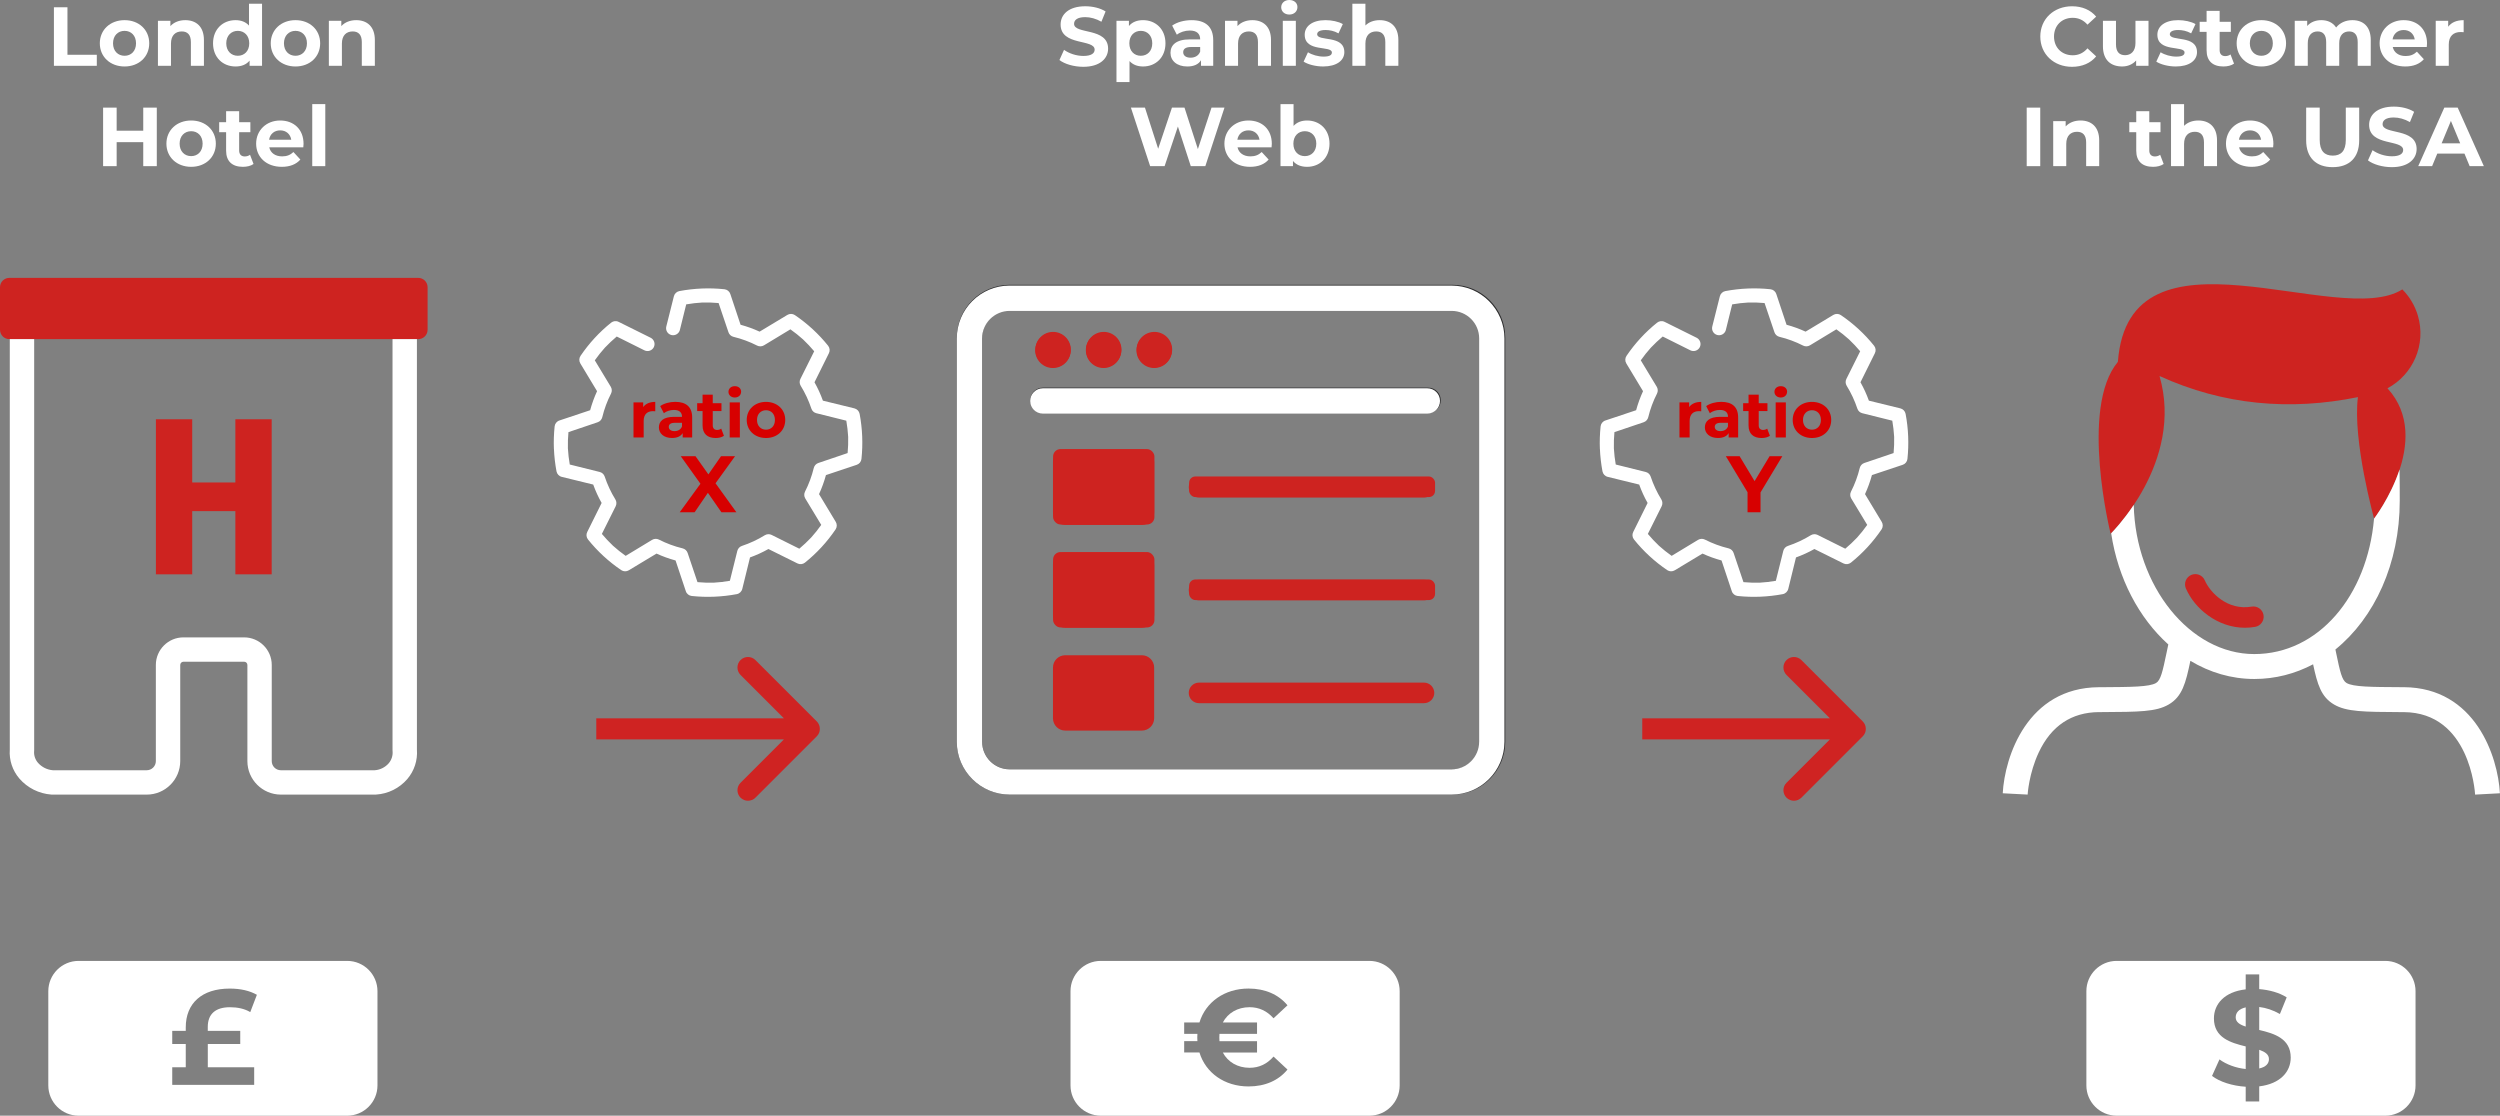 <svg xmlns="http://www.w3.org/2000/svg" id="Capa_2" data-name="Capa 2" viewBox="0 0 896.89 400.25"><rect x="0" y="0" width="896.89" height="400.25" fill="#808080" stroke="none"/><defs><style>      .cls-1 {        fill: #2b2b2c;      }      .cls-1, .cls-2, .cls-3, .cls-4, .cls-5 {        stroke-width: 0px;      }      .cls-2 {        fill: #cf2322;      }      .cls-3 {        fill: #ce2320;      }      .cls-4 {        fill: #d70000;      }      .cls-5 {        fill: #fff;      }    </style></defs><g id="Capa_2-2" data-name="Capa 2"><g><path class="cls-5" d="M124.57,344.73H28.18c-5.97,0-10.85,4.87-10.85,10.85v33.83c0,5.97,4.87,10.85,10.85,10.85h96.39c5.97,0,10.85-4.87,10.85-10.85v-33.83c0-5.97-4.87-10.85-10.85-10.85ZM86.19,369.84v4.71h-11.64v8.34h16.64v6.31h-29.4v-6.31h4.85v-8.34h-4.85v-4.71h4.85v-1.26c0-8.63,5.77-13.92,15.77-13.92,3.98,0,7.18.78,9.75,2.23l-2.38,6.21c-2.09-1.26-4.66-1.75-7.28-1.75-5.14,0-7.96,2.38-7.96,7.08v1.41h11.64Z"></path><path class="cls-5" d="M491.29,344.73h-96.39c-5.97,0-10.85,4.87-10.85,10.85v33.83c0,5.97,4.87,10.85,10.85,10.85h96.39c5.97,0,10.85-4.87,10.85-10.85v-33.83c0-5.97-4.87-10.85-10.85-10.85ZM450.97,366.83v4.08h-13.48c-.05.44-.05.87-.05,1.31s0,.87.05,1.31h13.48v4.07h-12.27c1.79,3.4,5.29,5.48,9.6,5.48,3.4,0,6.26-1.36,8.59-4.03l5,4.66c-3.2,3.93-8.05,6.06-13.97,6.06-8.59,0-15.38-4.85-17.61-12.18h-5.48v-4.07h4.75c-.05-.44-.05-.87-.05-1.31s0-.87.05-1.31h-4.75v-4.08h5.48c2.23-7.32,9.02-12.17,17.61-12.17,5.92,0,10.77,2.13,13.97,6.01l-5,4.66c-2.33-2.62-5.19-3.98-8.59-3.98-4.32,0-7.81,2.09-9.6,5.48h12.27Z"></path><g><path class="cls-5" d="M802.07,364.99c0,1.7,1.46,2.62,3.59,3.3v-6.89c-2.57.58-3.59,1.99-3.59,3.59Z"></path><path class="cls-5" d="M810.51,376.63v6.69c2.43-.53,3.49-1.79,3.49-3.35,0-1.7-1.41-2.62-3.49-3.35Z"></path><path class="cls-5" d="M855.74,344.73h-96.39c-5.97,0-10.85,4.87-10.85,10.85v33.83c0,5.97,4.87,10.85,10.85,10.85h96.39c5.97,0,10.85-4.87,10.85-10.85v-33.83c0-5.97-4.87-10.85-10.85-10.85ZM810.51,389.73v5.43h-4.85v-5.29c-4.8-.29-9.41-1.79-12.08-3.88l2.67-5.92c2.42,1.79,5.92,3.1,9.41,3.44v-8.1c-5.38-1.31-11.4-3.1-11.4-10.04,0-5.14,3.74-9.56,11.4-10.43v-5.38h4.85v5.29c3.64.29,7.18,1.26,9.85,2.96l-2.43,5.97c-2.47-1.41-5-2.23-7.42-2.52v8.25c5.38,1.26,11.3,3.06,11.3,9.9,0,5.04-3.69,9.41-11.3,10.33Z"></path></g><g><path class="cls-5" d="M19.34,2.61h4.86v17.04h10.53v3.96h-15.39V2.61Z"></path><path class="cls-5" d="M35.81,15.54c0-4.86,3.75-8.31,8.88-8.31s8.85,3.45,8.85,8.31-3.72,8.31-8.85,8.31-8.88-3.45-8.88-8.31ZM48.8,15.54c0-2.79-1.77-4.47-4.11-4.47s-4.14,1.68-4.14,4.47,1.8,4.47,4.14,4.47,4.11-1.68,4.11-4.47Z"></path><path class="cls-5" d="M73.16,14.37v9.24h-4.68v-8.52c0-2.61-1.2-3.81-3.27-3.81-2.25,0-3.87,1.38-3.87,4.35v7.98h-4.68V7.47h4.47v1.89c1.26-1.38,3.15-2.13,5.34-2.13,3.81,0,6.69,2.22,6.69,7.14Z"></path><path class="cls-5" d="M94.01,1.35v22.26h-4.47v-1.86c-1.17,1.41-2.88,2.1-5.04,2.1-4.56,0-8.07-3.24-8.07-8.31s3.51-8.31,8.07-8.31c1.98,0,3.66.63,4.83,1.95V1.35h4.68ZM89.42,15.54c0-2.79-1.8-4.47-4.11-4.47s-4.14,1.68-4.14,4.47,1.8,4.47,4.14,4.47,4.11-1.68,4.11-4.47Z"></path><path class="cls-5" d="M97.13,15.54c0-4.86,3.75-8.31,8.88-8.31s8.85,3.45,8.85,8.31-3.72,8.31-8.85,8.31-8.88-3.45-8.88-8.31ZM110.12,15.54c0-2.79-1.77-4.47-4.11-4.47s-4.14,1.68-4.14,4.47,1.8,4.47,4.14,4.47,4.11-1.68,4.11-4.47Z"></path><path class="cls-5" d="M134.48,14.37v9.24h-4.68v-8.52c0-2.61-1.2-3.81-3.27-3.81-2.25,0-3.87,1.38-3.87,4.35v7.98h-4.68V7.47h4.47v1.89c1.26-1.38,3.15-2.13,5.34-2.13,3.81,0,6.69,2.22,6.69,7.14Z"></path><path class="cls-5" d="M56.25,38.61v21h-4.86v-8.61h-9.54v8.61h-4.86v-21h4.86v8.28h9.54v-8.28h4.86Z"></path><path class="cls-5" d="M59.7,51.54c0-4.86,3.75-8.31,8.88-8.31s8.85,3.45,8.85,8.31-3.72,8.31-8.85,8.31-8.88-3.45-8.88-8.31ZM72.69,51.54c0-2.79-1.77-4.47-4.11-4.47s-4.14,1.68-4.14,4.47,1.8,4.47,4.14,4.47,4.11-1.68,4.11-4.47Z"></path><path class="cls-5" d="M90.96,58.83c-.96.69-2.37,1.02-3.81,1.02-3.81,0-6.03-1.95-6.03-5.79v-6.63h-2.49v-3.6h2.49v-3.93h4.68v3.93h4.02v3.6h-4.02v6.57c0,1.38.75,2.13,2.01,2.13.69,0,1.38-.21,1.89-.6l1.26,3.3Z"></path><path class="cls-5" d="M108.81,52.86h-12.21c.45,2.01,2.16,3.24,4.62,3.24,1.71,0,2.94-.51,4.05-1.56l2.49,2.7c-1.5,1.71-3.75,2.61-6.66,2.61-5.58,0-9.21-3.51-9.21-8.31s3.69-8.31,8.61-8.31,8.4,3.18,8.4,8.37c0,.36-.06.87-.09,1.26ZM96.54,50.13h7.95c-.33-2.04-1.86-3.36-3.96-3.36s-3.66,1.29-3.99,3.36Z"></path><path class="cls-5" d="M112.02,37.35h4.68v22.26h-4.68v-22.26Z"></path></g><g><path class="cls-5" d="M380.08,21.54l1.65-3.66c1.77,1.29,4.41,2.19,6.93,2.19,2.88,0,4.05-.96,4.05-2.25,0-3.93-12.21-1.23-12.21-9.03,0-3.57,2.88-6.54,8.85-6.54,2.64,0,5.34.63,7.29,1.86l-1.5,3.69c-1.95-1.11-3.96-1.65-5.82-1.65-2.88,0-3.99,1.08-3.99,2.4,0,3.87,12.21,1.2,12.21,8.91,0,3.51-2.91,6.51-8.91,6.51-3.33,0-6.69-.99-8.55-2.43Z"></path><path class="cls-5" d="M418.12,15.54c0,5.07-3.51,8.31-8.04,8.31-2.01,0-3.66-.63-4.86-1.95v7.53h-4.68V7.47h4.47v1.86c1.17-1.41,2.91-2.1,5.07-2.1,4.53,0,8.04,3.24,8.04,8.31ZM413.38,15.54c0-2.79-1.77-4.47-4.11-4.47s-4.11,1.68-4.11,4.47,1.77,4.47,4.11,4.47,4.11-1.68,4.11-4.47Z"></path><path class="cls-5" d="M435.25,14.4v9.21h-4.38v-2.01c-.87,1.47-2.55,2.25-4.92,2.25-3.78,0-6.03-2.1-6.03-4.89s2.01-4.83,6.93-4.83h3.72c0-2.01-1.2-3.18-3.72-3.18-1.71,0-3.48.57-4.65,1.5l-1.68-3.27c1.77-1.26,4.38-1.95,6.96-1.95,4.92,0,7.77,2.28,7.77,7.17ZM430.57,18.51v-1.65h-3.21c-2.19,0-2.88.81-2.88,1.89,0,1.17.99,1.95,2.64,1.95,1.56,0,2.91-.72,3.45-2.19Z"></path><path class="cls-5" d="M455.98,14.37v9.24h-4.68v-8.52c0-2.61-1.2-3.81-3.27-3.81-2.25,0-3.87,1.38-3.87,4.35v7.98h-4.68V7.47h4.47v1.89c1.26-1.38,3.15-2.13,5.34-2.13,3.81,0,6.69,2.22,6.69,7.14Z"></path><path class="cls-5" d="M459.64,2.61c0-1.47,1.17-2.61,2.91-2.61s2.91,1.08,2.91,2.52c0,1.56-1.17,2.7-2.91,2.7s-2.91-1.14-2.91-2.61ZM460.21,7.47h4.68v16.14h-4.68V7.47Z"></path><path class="cls-5" d="M467.68,22.11l1.56-3.36c1.44.93,3.63,1.56,5.61,1.56,2.16,0,2.97-.57,2.97-1.47,0-2.64-9.75.06-9.75-6.39,0-3.06,2.76-5.22,7.47-5.22,2.22,0,4.68.51,6.21,1.41l-1.56,3.33c-1.59-.9-3.18-1.2-4.65-1.2-2.1,0-3,.66-3,1.5,0,2.76,9.75.09,9.75,6.45,0,3-2.79,5.13-7.62,5.13-2.73,0-5.49-.75-6.99-1.74Z"></path><path class="cls-5" d="M501.67,14.37v9.24h-4.68v-8.52c0-2.61-1.2-3.81-3.27-3.81-2.25,0-3.87,1.38-3.87,4.35v7.98h-4.68V1.35h4.68v7.8c1.26-1.26,3.06-1.92,5.13-1.92,3.81,0,6.69,2.22,6.69,7.14Z"></path><path class="cls-5" d="M439.29,38.61l-6.87,21h-5.22l-4.62-14.22-4.77,14.22h-5.19l-6.9-21h5.04l4.74,14.76,4.95-14.76h4.5l4.8,14.88,4.89-14.88h4.65Z"></path><path class="cls-5" d="M456.18,52.86h-12.21c.45,2.01,2.16,3.24,4.62,3.24,1.71,0,2.94-.51,4.05-1.56l2.49,2.7c-1.5,1.71-3.75,2.61-6.66,2.61-5.58,0-9.21-3.51-9.21-8.31s3.69-8.31,8.61-8.31,8.4,3.18,8.4,8.37c0,.36-.06.87-.09,1.26ZM443.91,50.13h7.95c-.33-2.04-1.86-3.36-3.96-3.36s-3.66,1.29-3.99,3.36Z"></path><path class="cls-5" d="M476.97,51.54c0,5.07-3.51,8.31-8.04,8.31-2.16,0-3.9-.69-5.07-2.1v1.86h-4.47v-22.26h4.68v7.83c1.2-1.32,2.85-1.95,4.86-1.95,4.53,0,8.04,3.24,8.04,8.31ZM472.23,51.54c0-2.79-1.77-4.47-4.11-4.47s-4.11,1.68-4.11,4.47,1.77,4.47,4.11,4.47,4.11-1.68,4.11-4.47Z"></path></g><g><path class="cls-5" d="M731.97,13.11c0-6.33,4.86-10.86,11.4-10.86,3.63,0,6.66,1.32,8.64,3.72l-3.12,2.88c-1.41-1.62-3.18-2.46-5.28-2.46-3.93,0-6.72,2.76-6.72,6.72s2.79,6.72,6.72,6.72c2.1,0,3.87-.84,5.28-2.49l3.12,2.88c-1.98,2.43-5.01,3.75-8.67,3.75-6.51,0-11.37-4.53-11.37-10.86Z"></path><path class="cls-5" d="M770.79,7.47v16.14h-4.44v-1.92c-1.23,1.41-3.03,2.16-5.01,2.16-4.05,0-6.9-2.28-6.9-7.26V7.47h4.68v8.43c0,2.7,1.2,3.9,3.27,3.9s3.72-1.38,3.72-4.35v-7.98h4.68Z"></path><path class="cls-5" d="M773.58,22.11l1.56-3.36c1.44.93,3.63,1.56,5.61,1.56,2.16,0,2.97-.57,2.97-1.47,0-2.64-9.75.06-9.75-6.39,0-3.06,2.76-5.22,7.47-5.22,2.22,0,4.68.51,6.21,1.41l-1.56,3.33c-1.59-.9-3.18-1.2-4.65-1.2-2.1,0-3,.66-3,1.5,0,2.76,9.75.09,9.75,6.45,0,3-2.79,5.13-7.62,5.13-2.73,0-5.49-.75-6.99-1.74Z"></path><path class="cls-5" d="M801.47,22.83c-.96.69-2.37,1.02-3.81,1.02-3.81,0-6.03-1.95-6.03-5.79v-6.63h-2.49v-3.6h2.49v-3.93h4.68v3.93h4.02v3.6h-4.02v6.57c0,1.38.75,2.13,2.01,2.13.69,0,1.38-.21,1.89-.6l1.26,3.3Z"></path><path class="cls-5" d="M802.41,15.54c0-4.86,3.75-8.31,8.88-8.31s8.85,3.45,8.85,8.31-3.72,8.31-8.85,8.31-8.88-3.45-8.88-8.31ZM815.39,15.54c0-2.79-1.77-4.47-4.11-4.47s-4.14,1.68-4.14,4.47,1.8,4.47,4.14,4.47,4.11-1.68,4.11-4.47Z"></path><path class="cls-5" d="M850.52,14.37v9.24h-4.68v-8.52c0-2.61-1.17-3.81-3.06-3.81-2.1,0-3.57,1.35-3.57,4.23v8.1h-4.68v-8.52c0-2.61-1.11-3.81-3.06-3.81-2.07,0-3.54,1.35-3.54,4.23v8.1h-4.68V7.47h4.47v1.86c1.2-1.38,3-2.1,5.07-2.1,2.25,0,4.17.87,5.31,2.64,1.29-1.65,3.39-2.64,5.82-2.64,3.84,0,6.6,2.22,6.6,7.14Z"></path><path class="cls-5" d="M870.62,16.86h-12.21c.45,2.01,2.16,3.24,4.62,3.24,1.71,0,2.94-.51,4.05-1.56l2.49,2.7c-1.5,1.71-3.75,2.61-6.66,2.61-5.58,0-9.21-3.51-9.21-8.31s3.69-8.31,8.61-8.31,8.4,3.18,8.4,8.37c0,.36-.06.87-.09,1.26ZM858.35,14.13h7.95c-.33-2.04-1.86-3.36-3.96-3.36s-3.66,1.29-3.99,3.36Z"></path><path class="cls-5" d="M883.85,7.23v4.32c-.39-.03-.69-.06-1.05-.06-2.58,0-4.29,1.41-4.29,4.5v7.62h-4.68V7.47h4.47v2.13c1.14-1.56,3.06-2.37,5.55-2.37Z"></path><path class="cls-5" d="M727.09,38.61h4.86v21h-4.86v-21Z"></path><path class="cls-5" d="M753.1,50.37v9.24h-4.68v-8.52c0-2.61-1.2-3.81-3.27-3.81-2.25,0-3.87,1.38-3.87,4.35v7.98h-4.68v-16.14h4.47v1.89c1.26-1.38,3.15-2.13,5.34-2.13,3.81,0,6.69,2.22,6.69,7.14Z"></path><path class="cls-5" d="M776.23,58.83c-.96.69-2.37,1.02-3.81,1.02-3.81,0-6.03-1.95-6.03-5.79v-6.63h-2.49v-3.6h2.49v-3.93h4.68v3.93h4.02v3.6h-4.02v6.57c0,1.38.75,2.13,2.01,2.13.69,0,1.38-.21,1.89-.6l1.26,3.3Z"></path><path class="cls-5" d="M795.37,50.37v9.24h-4.68v-8.52c0-2.61-1.2-3.81-3.27-3.81-2.25,0-3.87,1.38-3.87,4.35v7.98h-4.68v-22.26h4.68v7.8c1.26-1.26,3.06-1.92,5.13-1.92,3.81,0,6.69,2.22,6.69,7.14Z"></path><path class="cls-5" d="M815.5,52.86h-12.21c.45,2.01,2.16,3.24,4.62,3.24,1.71,0,2.94-.51,4.05-1.56l2.49,2.7c-1.5,1.71-3.75,2.61-6.66,2.61-5.58,0-9.21-3.51-9.21-8.31s3.69-8.31,8.61-8.31,8.4,3.18,8.4,8.37c0,.36-.06.87-.09,1.26ZM803.23,50.13h7.95c-.33-2.04-1.86-3.36-3.96-3.36s-3.66,1.29-3.99,3.36Z"></path><path class="cls-5" d="M827.35,50.37v-11.76h4.86v11.58c0,3.99,1.74,5.64,4.68,5.64s4.68-1.65,4.68-5.64v-11.58h4.8v11.76c0,6.18-3.54,9.6-9.51,9.6s-9.51-3.42-9.51-9.6Z"></path><path class="cls-5" d="M849.52,57.54l1.65-3.66c1.77,1.29,4.41,2.19,6.93,2.19,2.88,0,4.05-.96,4.05-2.25,0-3.93-12.21-1.23-12.21-9.03,0-3.57,2.88-6.54,8.85-6.54,2.64,0,5.34.63,7.29,1.86l-1.5,3.69c-1.95-1.11-3.96-1.65-5.82-1.65-2.88,0-3.99,1.08-3.99,2.4,0,3.87,12.21,1.2,12.21,8.91,0,3.51-2.91,6.51-8.91,6.51-3.33,0-6.69-.99-8.55-2.43Z"></path><path class="cls-5" d="M884.14,55.11h-9.75l-1.86,4.5h-4.98l9.36-21h4.8l9.39,21h-5.1l-1.86-4.5ZM882.61,51.42l-3.33-8.04-3.33,8.04h6.66Z"></path></g><g><g id="Grupo_1338" data-name="Grupo 1338"><g id="engranaje"><g id="Grupo_1328" data-name="Grupo 1328"><g id="Trazado_1086" data-name="Trazado 1086"><path class="cls-5" d="M198.73,161.05c.11,2.71.42,5.4.92,8.06.19.97.93,1.74,1.89,1.97l11.28,2.76c.82,2.28,1.83,4.49,3.02,6.6l-5.16,10.4c-.45.88-.34,1.93.27,2.7,3.4,4.24,7.43,7.95,11.93,11,.82.55,1.88.56,2.71.05l9.94-5.99c2.2,1.01,4.49,1.84,6.83,2.47l3.68,11.02c.3.94,1.13,1.61,2.11,1.72,5.4.57,10.85.34,16.18-.66.97-.19,1.74-.93,1.97-1.89l2.77-11.28c2.28-.82,4.49-1.83,6.6-3.02l10.4,5.16c.88.45,1.93.34,2.7-.27,4.24-3.4,7.95-7.42,11-11.93.55-.82.56-1.88.05-2.71l-5.99-9.94c1.01-2.2,1.84-4.49,2.48-6.83l11.02-3.68c.94-.3,1.61-1.13,1.72-2.11.57-5.4.35-10.85-.66-16.18-.19-.97-.93-1.74-1.89-1.97l-11.28-2.76c-.82-2.28-1.83-4.49-3.02-6.6l5.16-10.4c.45-.88.34-1.93-.27-2.7-3.4-4.24-7.43-7.95-11.93-11-.82-.55-1.88-.56-2.71-.05l-9.94,5.99c-2.2-1.01-4.49-1.84-6.83-2.47l-3.67-11.02c-.3-.94-1.13-1.61-2.11-1.72-5.4-.57-10.85-.34-16.18.66-.97.19-1.74.93-1.97,1.89l-2.71,10.8c-.35,1.35.46,2.72,1.8,3.07,1.31.34,2.66-.42,3.05-1.72.01-.05.02-.09.03-.14l2.26-9.13c1.92-.34,3.85-.56,5.79-.67,1.94-.05,3.89.02,5.83.19l3.54,10.47c.27.82.95,1.45,1.8,1.65,2.95.71,5.8,1.77,8.5,3.15.77.39,1.69.35,2.44-.1l9.48-5.74c1.59,1.12,3.11,2.33,4.55,3.63,1.41,1.34,2.74,2.75,3.99,4.24l-4.95,9.92c-.39.77-.35,1.7.1,2.44,1.59,2.58,2.88,5.34,3.84,8.22.27.83.95,1.45,1.8,1.65l10.73,2.67c.33,1.92.56,3.85.67,5.79.05,1.94-.02,3.89-.2,5.83l-10.48,3.55c-.83.27-1.45.95-1.66,1.8-.72,2.95-1.77,5.8-3.15,8.5-.39.77-.35,1.7.1,2.44l5.73,9.48c-1.12,1.59-2.33,3.11-3.63,4.55-1.34,1.41-2.75,2.74-4.24,3.99l-9.92-4.94c-.77-.39-1.69-.35-2.44.1-2.58,1.6-5.34,2.88-8.22,3.84-.83.27-1.45.95-1.66,1.8l-2.67,10.72c-1.92.34-3.85.56-5.79.67-1.94.05-3.89-.02-5.83-.19l-3.53-10.47c-.27-.82-.95-1.45-1.8-1.65-2.95-.71-5.8-1.77-8.51-3.15-.77-.39-1.7-.35-2.44.1l-9.48,5.74c-1.59-1.12-3.11-2.33-4.55-3.63-1.41-1.34-2.74-2.75-3.99-4.24l4.95-9.92c.39-.77.35-1.7-.1-2.44-1.59-2.58-2.88-5.34-3.84-8.22-.27-.82-.95-1.45-1.8-1.65l-10.73-2.67c-.33-1.92-.56-3.85-.67-5.79-.05-1.94.02-3.89.2-5.83l10.47-3.54c.83-.27,1.45-.95,1.66-1.8.71-2.95,1.77-5.8,3.15-8.5.39-.77.35-1.7-.1-2.44l-5.73-9.48c1.12-1.59,2.33-3.11,3.63-4.55,1.34-1.41,2.75-2.74,4.24-3.99l9.92,4.95c1.24.62,2.75.12,3.38-1.12.62-1.24.12-2.75-1.12-3.38l-11.48-5.7c-.88-.45-1.93-.34-2.7.27-4.25,3.4-7.95,7.43-11,11.93-.55.82-.56,1.88-.05,2.72l5.99,9.94c-1.01,2.2-1.84,4.49-2.48,6.83l-11.02,3.68c-.94.3-1.61,1.13-1.72,2.11-.28,2.69-.37,5.41-.26,8.11h0Z"></path></g></g></g></g><g><path class="cls-4" d="M235.08,144.18v3.37c-.3-.02-.54-.05-.82-.05-2.01,0-3.34,1.1-3.34,3.51v5.94h-3.65v-12.58h3.48v1.66c.89-1.22,2.38-1.85,4.33-1.85Z"></path><path class="cls-4" d="M248.32,149.77v7.18h-3.41v-1.57c-.68,1.15-1.99,1.75-3.83,1.75-2.95,0-4.7-1.64-4.7-3.81s1.57-3.77,5.4-3.77h2.9c0-1.57-.94-2.48-2.9-2.48-1.33,0-2.71.44-3.62,1.17l-1.31-2.55c1.38-.98,3.41-1.52,5.42-1.52,3.83,0,6.05,1.78,6.05,5.59ZM244.67,152.97v-1.29h-2.5c-1.71,0-2.24.63-2.24,1.47,0,.91.77,1.52,2.06,1.52,1.21,0,2.27-.56,2.69-1.71Z"></path><path class="cls-4" d="M259.72,156.34c-.75.54-1.85.8-2.97.8-2.97,0-4.7-1.52-4.7-4.51v-5.17h-1.94v-2.81h1.94v-3.06h3.65v3.06h3.13v2.81h-3.13v5.12c0,1.08.58,1.66,1.57,1.66.54,0,1.08-.16,1.47-.47l.98,2.57Z"></path><path class="cls-4" d="M261.34,140.58c0-1.15.91-2.04,2.27-2.04s2.27.84,2.27,1.96c0,1.22-.91,2.11-2.27,2.11s-2.27-.89-2.27-2.04ZM261.78,144.37h3.65v12.58h-3.65v-12.58Z"></path><path class="cls-4" d="M267.89,150.66c0-3.79,2.92-6.48,6.92-6.48s6.9,2.69,6.9,6.48-2.9,6.48-6.9,6.48-6.92-2.69-6.92-6.48ZM278.01,150.66c0-2.18-1.38-3.49-3.2-3.49s-3.23,1.31-3.23,3.49,1.4,3.49,3.23,3.49,3.2-1.31,3.2-3.49Z"></path><path class="cls-4" d="M258.82,183.79l-4.86-6.99-4.77,6.99h-5.35l7.45-10.24-7.07-9.89h5.29l4.63,6.53,4.54-6.53h5.03l-7.01,9.72,7.5,10.41h-5.38Z"></path></g></g><g><g id="Grupo_1338-2" data-name="Grupo 1338"><g id="engranaje-2" data-name="engranaje"><g id="Grupo_1328-2" data-name="Grupo 1328"><g id="Trazado_1086-2" data-name="Trazado 1086"><path class="cls-5" d="M573.98,161.05c.11,2.71.42,5.4.92,8.06.19.97.93,1.74,1.89,1.97l11.28,2.76c.82,2.28,1.83,4.49,3.02,6.6l-5.16,10.4c-.45.88-.34,1.93.27,2.7,3.4,4.24,7.43,7.95,11.93,11,.82.55,1.88.56,2.71.05l9.94-5.99c2.2,1.01,4.49,1.84,6.83,2.47l3.68,11.02c.3.94,1.13,1.61,2.11,1.72,5.4.57,10.85.34,16.18-.66.97-.19,1.74-.93,1.97-1.89l2.77-11.28c2.28-.82,4.49-1.83,6.6-3.02l10.4,5.16c.88.45,1.93.34,2.7-.27,4.24-3.4,7.95-7.42,11-11.93.55-.82.56-1.88.05-2.71l-5.99-9.94c1.01-2.2,1.84-4.49,2.48-6.83l11.02-3.68c.94-.3,1.61-1.13,1.72-2.11.57-5.4.35-10.85-.66-16.18-.19-.97-.93-1.74-1.89-1.97l-11.28-2.76c-.82-2.28-1.83-4.49-3.02-6.6l5.16-10.4c.45-.88.34-1.93-.27-2.7-3.4-4.24-7.43-7.95-11.93-11-.82-.55-1.88-.56-2.71-.05l-9.94,5.99c-2.2-1.01-4.49-1.84-6.83-2.47l-3.67-11.02c-.3-.94-1.13-1.61-2.11-1.72-5.4-.57-10.85-.34-16.18.66-.97.19-1.74.93-1.97,1.89l-2.71,10.8c-.35,1.35.46,2.72,1.8,3.07,1.31.34,2.66-.42,3.05-1.72.01-.05.02-.09.03-.14l2.26-9.13c1.92-.34,3.85-.56,5.79-.67,1.94-.05,3.89.02,5.83.19l3.54,10.47c.27.82.95,1.45,1.8,1.65,2.95.71,5.8,1.77,8.5,3.15.77.39,1.69.35,2.44-.1l9.48-5.74c1.59,1.12,3.11,2.33,4.55,3.63,1.41,1.34,2.74,2.75,3.99,4.24l-4.95,9.92c-.39.77-.35,1.7.1,2.44,1.59,2.58,2.88,5.34,3.84,8.22.27.83.95,1.45,1.8,1.65l10.73,2.67c.33,1.92.56,3.85.67,5.79.05,1.94-.02,3.89-.2,5.83l-10.48,3.55c-.83.27-1.45.95-1.66,1.8-.72,2.95-1.77,5.8-3.15,8.5-.39.77-.35,1.7.1,2.44l5.73,9.48c-1.12,1.59-2.33,3.11-3.63,4.55-1.34,1.41-2.75,2.74-4.24,3.99l-9.92-4.94c-.77-.39-1.69-.35-2.44.1-2.58,1.6-5.34,2.88-8.22,3.84-.83.27-1.45.95-1.66,1.8l-2.67,10.72c-1.92.34-3.85.56-5.79.67-1.94.05-3.89-.02-5.83-.19l-3.53-10.47c-.27-.82-.95-1.45-1.8-1.65-2.95-.71-5.8-1.77-8.51-3.15-.77-.39-1.7-.35-2.44.1l-9.48,5.74c-1.59-1.12-3.11-2.33-4.55-3.63-1.41-1.34-2.74-2.75-3.99-4.24l4.95-9.92c.39-.77.35-1.7-.1-2.44-1.59-2.58-2.88-5.34-3.84-8.22-.27-.82-.95-1.45-1.8-1.65l-10.73-2.67c-.33-1.92-.56-3.85-.67-5.79-.05-1.94.02-3.89.2-5.83l10.47-3.54c.83-.27,1.45-.95,1.66-1.8.71-2.95,1.77-5.8,3.15-8.5.39-.77.35-1.7-.1-2.44l-5.73-9.48c1.12-1.59,2.33-3.11,3.63-4.55,1.34-1.41,2.75-2.74,4.24-3.99l9.92,4.95c1.24.62,2.75.12,3.38-1.12.62-1.24.12-2.75-1.12-3.38l-11.48-5.7c-.88-.45-1.93-.34-2.7.27-4.25,3.4-7.95,7.43-11,11.93-.55.82-.56,1.88-.05,2.72l5.99,9.94c-1.01,2.2-1.84,4.49-2.48,6.83l-11.02,3.68c-.94.3-1.61,1.13-1.72,2.11-.28,2.69-.37,5.41-.26,8.11h0Z"></path></g></g></g></g><g><path class="cls-4" d="M610.33,144.18v3.37c-.3-.02-.54-.05-.82-.05-2.01,0-3.34,1.1-3.34,3.51v5.94h-3.65v-12.58h3.48v1.66c.89-1.22,2.38-1.85,4.33-1.85Z"></path><path class="cls-4" d="M623.57,149.77v7.18h-3.41v-1.57c-.68,1.15-1.99,1.75-3.83,1.75-2.95,0-4.7-1.64-4.7-3.81s1.57-3.77,5.4-3.77h2.9c0-1.57-.94-2.48-2.9-2.48-1.33,0-2.71.44-3.62,1.17l-1.31-2.55c1.38-.98,3.41-1.52,5.42-1.52,3.83,0,6.05,1.78,6.05,5.59ZM619.92,152.97v-1.29h-2.5c-1.71,0-2.24.63-2.24,1.47,0,.91.77,1.52,2.06,1.52,1.21,0,2.27-.56,2.69-1.71Z"></path><path class="cls-4" d="M634.97,156.34c-.75.54-1.85.8-2.97.8-2.97,0-4.7-1.52-4.7-4.51v-5.17h-1.94v-2.81h1.94v-3.06h3.65v3.06h3.13v2.81h-3.13v5.12c0,1.08.58,1.66,1.57,1.66.54,0,1.08-.16,1.47-.47l.98,2.57Z"></path><path class="cls-4" d="M636.59,140.58c0-1.15.91-2.04,2.27-2.04s2.27.84,2.27,1.96c0,1.22-.91,2.11-2.27,2.11s-2.27-.89-2.27-2.04ZM637.03,144.37h3.65v12.58h-3.65v-12.58Z"></path><path class="cls-4" d="M643.14,150.66c0-3.79,2.92-6.48,6.92-6.48s6.9,2.69,6.9,6.48-2.9,6.48-6.9,6.48-6.92-2.69-6.92-6.48ZM653.26,150.66c0-2.18-1.38-3.49-3.2-3.49s-3.23,1.31-3.23,3.49,1.4,3.49,3.23,3.49,3.2-1.31,3.2-3.49Z"></path><path class="cls-4" d="M631.6,176.66v7.13h-4.66v-7.19l-7.79-12.94h4.94l5.38,8.95,5.38-8.95h4.57l-7.82,13Z"></path></g></g><g><path class="cls-3" d="M84.44,150.41h13.03v55.63h-13.03s0-22.66,0-22.66h-15.48v22.67h-13.03v-55.63h13.03v22.67h15.48v-22.67ZM150.05,99.69H3.35c-1.85,0-3.35,1.5-3.35,3.35v15.28c0,1.85,1.5,3.35,3.35,3.35h146.7c1.85,0,3.35-1.5,3.35-3.35v-15.28c0-1.85-1.5-3.35-3.35-3.35Z"></path><path class="cls-5" d="M140.82,121.67v147.44c0,.13,0,.25.02.38.14,1.58-.37,3.15-1.4,4.36-1.28,1.45-3.07,2.34-5,2.48h-33.68c-1.8,0-3.27-1.46-3.27-3.27v-34.5c0-5.46-4.43-9.89-9.9-9.9h-21.79c-5.46,0-9.89,4.44-9.89,9.9v34.5c0,1.8-1.47,3.27-3.27,3.27H18.96c-2.05-.17-3.96-1.12-5.32-2.66-1.01-1.15-1.52-2.66-1.4-4.18.01-.13.02-.25.02-.38V121.67H3.51v147.25c-.27,3.78.97,7.52,3.44,10.39,2.91,3.36,7.03,5.42,11.47,5.75.12,0,.23.01.35.01h33.87c6.63,0,12.01-5.38,12.02-12.02v-34.5c0-.64.52-1.15,1.15-1.15h21.79c.64,0,1.15.52,1.15,1.15v34.5c0,6.63,5.38,12.01,12.02,12.02h33.87c.11,0,.23,0,.34-.02,4.31-.28,8.32-2.29,11.14-5.56,2.5-2.93,3.74-6.73,3.45-10.56V121.67h-8.74Z"></path></g><g><g><g id="Uni&#xF3;n_49" data-name="Uni&#xF3;n 49"><path class="cls-3" d="M407.8,125.43c0-3.51,2.85-6.36,6.36-6.36s6.36,2.85,6.36,6.36-2.85,6.36-6.36,6.36-6.36-2.85-6.36-6.36ZM389.62,125.43c0-3.51,2.85-6.36,6.36-6.36s6.36,2.85,6.36,6.36-2.85,6.36-6.36,6.36-6.36-2.85-6.36-6.36ZM371.44,125.43c0-3.51,2.85-6.36,6.36-6.36s6.36,2.85,6.36,6.36-2.85,6.36-6.36,6.36-6.36-2.85-6.36-6.36Z"></path></g><g id="Uni&#xF3;n_45" data-name="Uni&#xF3;n 45"><path class="cls-1" d="M362.24,285.08c-10.48-.01-18.97-8.5-18.98-18.98V121.15c.01-10.48,8.5-18.97,18.98-18.98h158.81c10.48.01,18.97,8.5,18.98,18.98v144.94c-.01,10.48-8.5,18.97-18.98,18.98h-158.81ZM352.35,121.15v144.94c0,5.46,4.43,9.89,9.89,9.89h158.81c5.46,0,9.88-4.43,9.89-9.89V121.15c0-5.46-4.43-9.88-9.89-9.89h-158.81c-5.46,0-9.89,4.43-9.9,9.89h0ZM374.17,148.16c-2.51,0-4.55-2.03-4.55-4.55s2.03-4.55,4.55-4.55h138.17c2.51,0,4.55,2.03,4.55,4.55s-2.03,4.55-4.55,4.55h-138.17Z"></path></g><g><rect class="cls-3" x="377.8" y="161.11" width="36.36" height="27.06" rx="2.66" ry="2.66"></rect><rect class="cls-3" x="426.61" y="170.94" width="88.23" height="7.39" rx="2.22" ry="2.22"></rect></g><g><rect class="cls-3" x="377.8" y="198.05" width="36.36" height="27.06" rx="2.66" ry="2.66"></rect><rect class="cls-3" x="426.61" y="207.89" width="88.23" height="7.39" rx="2.22" ry="2.22"></rect></g></g><path class="cls-5" d="M520.78,102.45h-158.57c-10.46.01-18.94,8.49-18.95,18.95v144.72c.01,10.46,8.49,18.94,18.95,18.95h158.57c10.46-.02,18.94-8.49,18.95-18.95V121.41c-.01-10.46-8.49-18.94-18.95-18.95ZM530.65,266.12c0,5.45-4.42,9.87-9.87,9.88h-158.57c-5.45,0-9.87-4.43-9.87-9.88V121.41h0c0-5.45,4.43-9.87,9.88-9.87h158.57c5.45,0,9.87,4.42,9.87,9.87v144.72ZM516.61,143.84c0,2.51-2.03,4.54-4.54,4.54h-137.95c-2.51,0-4.54-2.03-4.54-4.54s2.03-4.54,4.54-4.54h137.95c2.51,0,4.54,2.03,4.54,4.54Z"></path><path class="cls-3" d="M389.57,125.68h-.02c0-3.51,2.85-6.35,6.35-6.35s6.35,2.84,6.35,6.35-2.84,6.35-6.34,6.35c-3.51,0-6.35-2.85-6.35-6.35ZM384.12,125.68c0-3.51-2.85-6.35-6.35-6.35s-6.36,2.84-6.36,6.35h-.03c0,3.51,2.84,6.35,6.35,6.35h.03c3.51,0,6.36-2.84,6.36-6.35ZM414.06,119.33c-3.51,0-6.35,2.84-6.35,6.35s2.84,6.35,6.35,6.35,6.35-2.84,6.35-6.35-2.85-6.35-6.35-6.35ZM409.65,161.3h-27.49c-2.43,0-4.4,1.97-4.4,4.41v18.21c0,2.43,1.97,4.41,4.4,4.41h27.49c2.43,0,4.41-1.97,4.41-4.41v-18.21c0-2.43-1.97-4.41-4.41-4.41ZM430.17,178.5h80.71c2.04,0,3.69-1.65,3.69-3.69s-1.65-3.69-3.69-3.69h-80.71c-2.04,0-3.69,1.65-3.69,3.69s1.65,3.69,3.69,3.69ZM409.65,198.19h-27.49c-2.43,0-4.4,1.97-4.4,4.41v18.21c0,2.43,1.97,4.41,4.4,4.41h27.49c2.43,0,4.41-1.97,4.41-4.41v-18.21c0-2.43-1.97-4.41-4.41-4.41ZM510.87,208h-80.71c-2.04,0-3.69,1.65-3.69,3.69s1.65,3.69,3.69,3.69h80.71c2.04,0,3.69-1.65,3.69-3.69s-1.65-3.69-3.69-3.69ZM409.65,235.07h-27.49c-2.43,0-4.4,1.97-4.4,4.41v18.21c0,2.43,1.97,4.41,4.4,4.41h27.49c2.43,0,4.41-1.97,4.41-4.41v-18.21c0-2.43-1.97-4.41-4.41-4.41ZM510.87,244.89h-80.72c-2.04,0-3.69,1.66-3.68,3.7,0,2.04,1.66,3.69,3.7,3.68h80.71c2.03,0,3.68-1.65,3.68-3.68,0-2.04-1.65-3.69-3.68-3.7Z"></path></g><g><path class="cls-3" d="M856.52,139.31c16.96,18.49-4.79,46.77-4.79,46.77,0,0-7.79-28.14-5.81-43.61-24.37,4.96-48.23,2.89-71.18-7.57,8.93,30.87-17.53,56.63-17.53,56.63,0,0-11.25-45.15,2.59-61.71,3.95-52.83,79.32-11.51,102.05-26,2.61,2.62,4.52,5.85,5.57,9.39,3.08,10.37-1.72,21.21-10.91,26.1ZM807.79,217.63c-8.62,1.49-14.89-5.01-16.82-9.45-.81-1.87-2.98-2.72-4.85-1.92-1.87.81-2.73,2.98-1.92,4.85,3.15,7.27,11.37,14.1,21.19,14.1,1.2,0,2.42-.1,3.66-.32,2.01-.35,3.35-2.26,3-4.26-.35-2.01-2.26-3.35-4.26-3Z"></path><path class="cls-5" d="M896.89,284.59l-4.49.24-4.44.24c-.07-1.2-1.96-29.45-25.59-29.59h-1.06c-13.35-.08-19.44-.11-23.92-2.71-4.68-2.71-6.02-7.24-7.55-14.45-6.42,3.39-13.55,5.27-21.1,5.27-8.22,0-16.01-2.35-22.93-6.51-1.66,7.94-2.88,12.83-7.83,15.69-4.48,2.59-10.56,2.63-23.9,2.7h-1.06c-9.84.07-17.11,4.91-21.59,14.42-3.56,7.55-4,15.1-4.01,15.17l-8.93-.47c.7-13.09,8.8-37.89,34.47-38.05h1.06c10.63-.07,17.05-.1,19.47-1.51,1.65-.96,2.36-4.04,3.79-10.92.19-.91.4-1.89.61-2.91-10.51-9.45-18.04-23.6-20.5-39.89.83-.84,4.31-4.5,8.1-10.18.64,29.16,20.17,53.52,43.23,53.52s40.55-20.88,42.98-48.59c0,0,0,0,0,0,0,0,5.89-7.67,9.14-17.62.08,3.69.08,7.44.08,11.21,0,22.54-9.07,42.01-23.08,53.36.07.36.15.73.22,1.07,1.43,6.9,2.13,9.99,3.78,10.95,2.42,1.41,8.85,1.44,19.49,1.5h1.06c25.67.16,33.77,24.96,34.46,38.05Z"></path></g><path class="cls-2" d="M294.05,260.74c-.02-.11-.06-.21-.09-.32-.04-.13-.07-.26-.12-.38-.05-.13-.12-.24-.19-.36-.05-.1-.1-.2-.16-.29-.14-.21-.29-.4-.47-.58l-22.01-22.01c-1.47-1.47-3.86-1.47-5.34,0-1.47,1.47-1.47,3.86,0,5.34l15.57,15.57h-67.32v7.55h67.32l-15.57,15.57c-1.47,1.47-1.47,3.86,0,5.34,1.47,1.47,3.86,1.47,5.34,0l22.01-22.01s0,0,0,0c.17-.17.33-.37.47-.57.06-.09.1-.19.16-.29.06-.12.14-.23.19-.36.05-.12.08-.25.12-.38.03-.11.07-.21.09-.32.05-.24.07-.49.07-.74s-.03-.5-.07-.74Z"></path><path class="cls-2" d="M669.3,260.74c-.02-.11-.06-.21-.09-.32-.04-.13-.07-.26-.12-.38-.05-.13-.12-.24-.19-.36-.05-.1-.1-.2-.16-.29-.14-.21-.29-.4-.47-.58l-22.01-22.01c-1.47-1.47-3.86-1.47-5.34,0-1.47,1.47-1.47,3.86,0,5.34l15.57,15.57h-67.32v7.55h67.32l-15.57,15.57c-1.47,1.47-1.47,3.86,0,5.34,1.47,1.47,3.86,1.47,5.34,0l22.01-22.01s0,0,0,0c.17-.17.33-.37.47-.57.06-.09.1-.19.16-.29.06-.12.14-.23.19-.36.05-.12.08-.25.12-.38.03-.11.07-.21.09-.32.05-.24.07-.49.07-.74s-.03-.5-.07-.74Z"></path></g></g></svg>